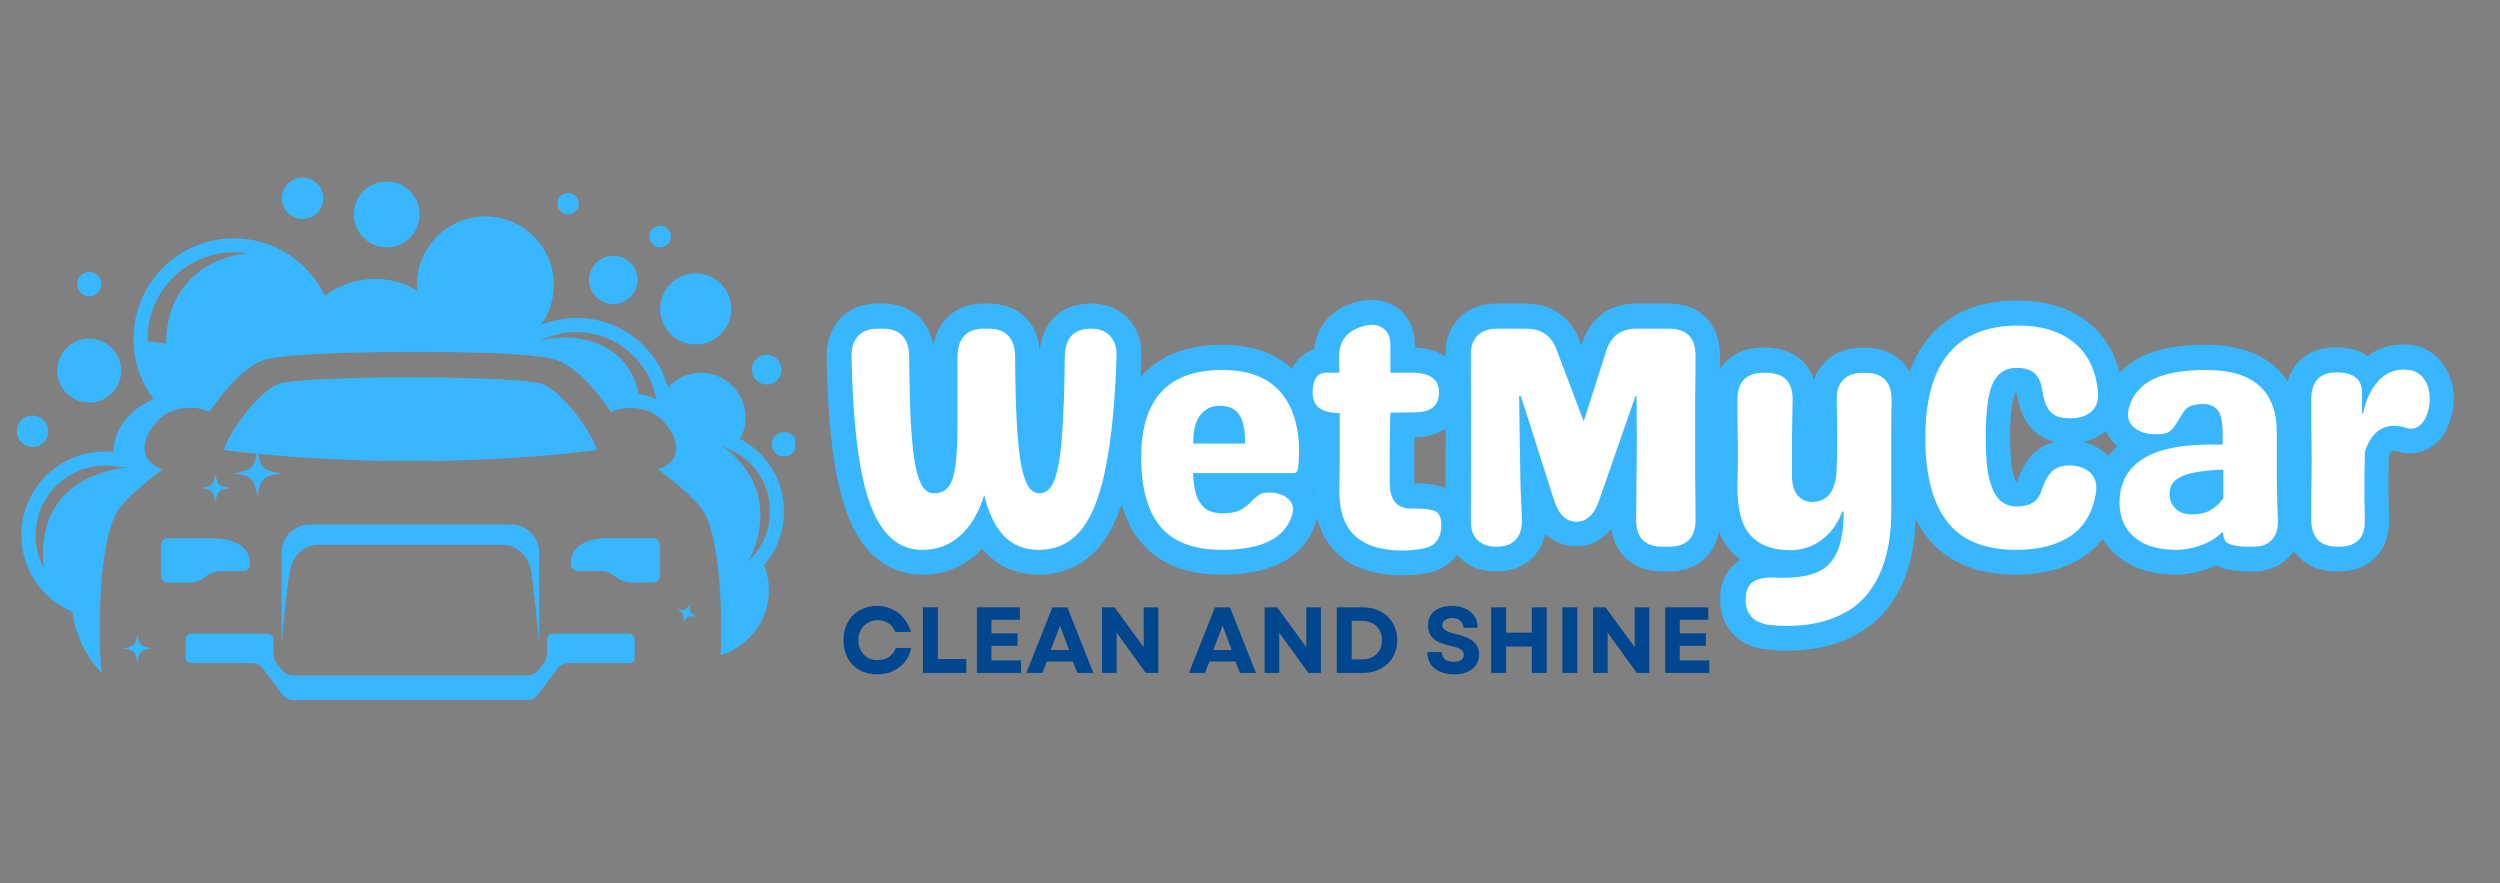 <svg xmlns="http://www.w3.org/2000/svg" xmlns:xlink="http://www.w3.org/1999/xlink" width="150" zoomAndPan="magnify" viewBox="0 0 112.5 39.75" height="53" preserveAspectRatio="xMidYMid meet" version="1.0"><rect x="0" y="0" width="112.5" height="39.75" fill="#808080" stroke="none"/><defs><g/><clipPath id="9a3864e2dc"><path d="M 0.75 9 L 35.777 9 L 35.777 31 L 0.75 31 Z M 0.75 9 " clip-rule="nonzero"/></clipPath><clipPath id="204fb34402"><path d="M 0.75 18 L 3 18 L 3 21 L 0.75 21 Z M 0.75 18 " clip-rule="nonzero"/></clipPath><clipPath id="ff68223564"><path d="M 12 7.992 L 15 7.992 L 15 10 L 12 10 Z M 12 7.992 " clip-rule="nonzero"/></clipPath><clipPath id="5c3d488d3f"><path d="M 34 19 L 35.777 19 L 35.777 21 L 34 21 Z M 34 19 " clip-rule="nonzero"/></clipPath><clipPath id="ff28353f02"><path d="M 33 15 L 35.777 15 L 35.777 18 L 33 18 Z M 33 15 " clip-rule="nonzero"/></clipPath><clipPath id="6eebf40944"><path d="M 8 28 L 29 28 L 29 31.84 L 8 31.84 Z M 8 28 " clip-rule="nonzero"/></clipPath><clipPath id="9363757dab"><path d="M 25 1 L 111.898 1 L 111.898 39.5 L 25 39.5 Z M 25 1 " clip-rule="nonzero"/></clipPath></defs><g clip-path="url(#9a3864e2dc)"><path fill="#38b6ff" d="M 35.277 23.027 C 35.285 21.598 34.48 20.363 33.301 19.75 C 33.461 19.465 33.547 19.133 33.547 18.781 C 33.547 17.676 32.648 16.777 31.539 16.777 C 30.949 16.777 30.43 17.027 30.059 17.43 C 29.562 15.633 27.91 14.305 25.953 14.305 C 25.387 14.305 24.84 14.418 24.34 14.621 C 24.707 14.117 24.922 13.492 24.922 12.82 C 24.922 11.113 23.539 9.738 21.844 9.738 C 20.145 9.738 18.762 11.121 18.762 12.82 C 18.762 12.902 18.77 12.996 18.777 13.078 C 18.223 12.742 17.57 12.551 16.875 12.551 C 16.027 12.551 15.246 12.84 14.621 13.316 C 13.898 11.789 12.336 10.723 10.531 10.723 C 8.035 10.723 6.008 12.75 6.008 15.246 C 6.008 16.266 6.344 17.203 6.91 17.961 C 5.938 18.371 5.121 19.211 5.109 20.34 C 4.98 20.328 4.848 20.32 4.715 20.32 C 2.645 20.32 0.961 22.004 0.961 24.074 C 0.961 25.633 1.91 26.973 3.262 27.531 C 3.395 28.605 3.879 29.566 4.602 30.305 C 4.484 29.688 4.484 28.984 4.492 28.254 L 4.492 27.863 C 4.492 27.715 4.496 24.18 5.32 22.949 C 5.684 22.402 6.715 21.57 7.312 21.113 L 7.234 21.086 C 6.871 20.957 6.617 20.707 6.531 20.391 C 6.422 19.977 6.594 19.508 7.051 18.98 C 7.527 18.434 8.203 18.348 8.559 18.348 C 8.715 18.348 9.137 18.363 9.422 18.543 C 10.25 17.297 11.199 16.391 11.941 16.18 C 13.141 15.844 17.926 15.836 18.469 15.836 C 20.957 15.836 23.953 15.879 25 16.188 C 25.73 16.406 26.684 17.324 27.504 18.551 C 27.801 18.375 28.219 18.355 28.375 18.355 C 28.734 18.355 29.406 18.438 29.883 18.988 C 30.34 19.508 30.508 19.984 30.402 20.398 C 30.32 20.711 30.074 20.957 29.699 21.09 L 29.625 21.121 C 30.219 21.574 31.246 22.402 31.617 22.949 C 32.438 24.18 32.445 27.715 32.445 27.863 L 32.445 28.254 C 32.445 28.676 32.445 29.09 32.422 29.484 C 33.68 29.105 34.598 27.934 34.598 26.559 C 34.598 26.156 34.52 25.777 34.383 25.434 C 34.941 24.789 35.277 23.949 35.277 23.027 Z M 1.965 25.547 C 1.727 25.105 1.602 24.602 1.602 24.074 C 1.602 22.355 3.004 20.953 4.723 20.953 C 4.836 20.953 4.941 20.957 5.047 20.965 L 5.738 21.043 C 5.734 21.043 1.523 21.211 1.965 25.547 Z M 7.48 15.457 L 6.637 15.359 C 6.637 15.324 6.637 15.281 6.637 15.246 C 6.637 13.102 8.387 11.352 10.531 11.352 C 10.734 11.352 10.934 11.367 11.129 11.402 C 8.699 11.676 7.457 13.414 7.48 15.457 Z M 28.734 17.746 C 28.297 15.332 25.773 14.84 24.121 15.395 L 24.57 15.211 C 25.008 15.035 25.469 14.945 25.945 14.945 C 27.574 14.945 29.008 16.039 29.441 17.605 L 29.547 17.977 C 29.168 17.793 29.02 17.758 28.734 17.746 Z M 33.652 25.316 C 33.652 25.316 35.531 22.199 32.43 20.012 L 33.012 20.312 C 34.031 20.84 34.656 21.879 34.648 23.027 C 34.648 23.766 34.383 24.473 33.902 25.02 Z M 33.652 25.316 " fill-opacity="1" fill-rule="nonzero"/></g><path fill="#38b6ff" d="M 4.012 18.117 C 4.805 18.117 5.453 17.473 5.453 16.68 C 5.453 15.887 4.805 15.238 4.012 15.238 C 3.223 15.238 2.574 15.887 2.574 16.68 C 2.574 17.477 3.223 18.117 4.012 18.117 Z M 4.012 18.117 " fill-opacity="1" fill-rule="nonzero"/><path fill="#38b6ff" d="M 29.707 13.898 C 29.707 14.785 30.422 15.5 31.309 15.5 C 32.191 15.5 32.906 14.785 32.906 13.898 C 32.906 13.016 32.191 12.301 31.309 12.301 C 30.422 12.301 29.707 13.016 29.707 13.898 Z M 29.707 13.898 " fill-opacity="1" fill-rule="nonzero"/><g clip-path="url(#204fb34402)"><path fill="#38b6ff" d="M 1.465 20.117 C 1.859 20.117 2.176 19.801 2.176 19.406 C 2.176 19.016 1.859 18.699 1.465 18.699 C 1.074 18.699 0.758 19.016 0.758 19.406 C 0.758 19.801 1.074 20.117 1.465 20.117 Z M 1.465 20.117 " fill-opacity="1" fill-rule="nonzero"/></g><path fill="#38b6ff" d="M 4.012 13.332 C 4.316 13.332 4.562 13.086 4.562 12.785 C 4.562 12.48 4.316 12.238 4.012 12.238 C 3.711 12.238 3.465 12.48 3.465 12.785 C 3.465 13.094 3.711 13.332 4.012 13.332 Z M 4.012 13.332 " fill-opacity="1" fill-rule="nonzero"/><path fill="#38b6ff" d="M 17.402 11.129 C 18.223 11.129 18.883 10.461 18.883 9.648 C 18.883 8.828 18.215 8.168 17.402 8.168 C 16.582 8.168 15.922 8.832 15.922 9.648 C 15.922 10.469 16.582 11.129 17.402 11.129 Z M 17.402 11.129 " fill-opacity="1" fill-rule="nonzero"/><g clip-path="url(#ff68223564)"><path fill="#38b6ff" d="M 13.613 9.859 C 14.133 9.859 14.547 9.438 14.547 8.926 C 14.547 8.414 14.133 7.992 13.613 7.992 C 13.094 7.992 12.68 8.414 12.68 8.926 C 12.68 9.438 13.102 9.859 13.613 9.859 Z M 13.613 9.859 " fill-opacity="1" fill-rule="nonzero"/></g><path fill="#38b6ff" d="M 27.598 13.684 C 28.199 13.684 28.691 13.191 28.691 12.594 C 28.691 11.992 28.199 11.508 27.598 11.508 C 26.992 11.508 26.508 12 26.508 12.594 C 26.5 13.191 26.992 13.684 27.598 13.684 Z M 27.598 13.684 " fill-opacity="1" fill-rule="nonzero"/><g clip-path="url(#5c3d488d3f)"><path fill="#38b6ff" d="M 35.285 19.438 C 34.984 19.438 34.73 19.68 34.73 19.988 C 34.73 20.297 34.977 20.543 35.285 20.543 C 35.586 20.543 35.84 20.297 35.84 19.988 C 35.84 19.68 35.594 19.438 35.285 19.438 Z M 35.285 19.438 " fill-opacity="1" fill-rule="nonzero"/></g><path fill="#38b6ff" d="M 29.707 11.129 C 29.977 11.129 30.191 10.91 30.191 10.645 C 30.191 10.379 29.977 10.16 29.707 10.16 C 29.441 10.16 29.223 10.379 29.223 10.645 C 29.223 10.91 29.441 11.129 29.707 11.129 Z M 29.707 11.129 " fill-opacity="1" fill-rule="nonzero"/><path fill="#38b6ff" d="M 25.562 9.648 C 25.828 9.648 26.047 9.43 26.047 9.164 C 26.047 8.898 25.828 8.68 25.562 8.68 C 25.293 8.68 25.078 8.898 25.078 9.164 C 25.078 9.43 25.293 9.648 25.562 9.648 Z M 25.562 9.648 " fill-opacity="1" fill-rule="nonzero"/><g clip-path="url(#ff28353f02)"><path fill="#38b6ff" d="M 34.5 17.301 C 34.863 17.301 35.168 17.008 35.168 16.637 C 35.168 16.27 34.871 15.969 34.5 15.969 C 34.137 15.969 33.832 16.266 33.832 16.637 C 33.832 17 34.129 17.301 34.5 17.301 Z M 34.5 17.301 " fill-opacity="1" fill-rule="nonzero"/></g><path fill="#38b6ff" d="M 9.695 22.629 C 9.773 22.102 9.836 22.039 10.363 21.961 C 9.836 21.883 9.773 21.82 9.695 21.297 C 9.621 21.82 9.555 21.883 9.031 21.961 C 9.555 22.039 9.621 22.102 9.695 22.629 Z M 9.695 22.629 " fill-opacity="1" fill-rule="nonzero"/><path fill="#38b6ff" d="M 18.469 23.602 L 13.934 23.602 C 13.242 23.602 12.672 24.172 12.672 24.867 L 12.672 28.957 C 12.672 28.957 12.91 26.41 13.023 25.766 C 13.164 25.09 13.551 24.516 14.379 24.516 L 22.559 24.516 C 23.387 24.516 23.777 25.09 23.914 25.766 C 24.02 26.402 24.262 28.957 24.262 28.957 L 24.262 24.867 C 24.262 24.172 23.695 23.602 23 23.602 Z M 18.469 23.602 " fill-opacity="1" fill-rule="nonzero"/><path fill="#38b6ff" d="M 10.496 21.297 C 11.352 21.422 11.457 21.527 11.586 22.383 C 11.711 21.527 11.816 21.422 12.672 21.297 C 11.895 21.184 11.738 21.086 11.621 20.426 C 13.094 20.566 15.527 20.746 18.473 20.746 C 21.527 20.746 24.031 20.559 25.492 20.41 C 26.367 20.32 26.867 20.25 26.867 20.25 C 26.551 19.262 25.09 17.387 24.262 17.234 C 23.156 17.023 19.957 16.98 18.469 16.98 C 16.973 16.98 13.781 17.023 12.672 17.234 C 11.844 17.387 10.383 19.262 10.074 20.25 C 10.074 20.25 10.609 20.328 11.551 20.418 C 11.43 21.086 11.277 21.176 10.496 21.297 Z M 10.496 21.297 " fill-opacity="1" fill-rule="nonzero"/><path fill="#38b6ff" d="M 6.184 28.508 C 6.105 29.035 6.043 29.098 5.516 29.176 C 6.043 29.25 6.105 29.316 6.184 29.84 C 6.258 29.32 6.32 29.258 6.848 29.176 C 6.32 29.098 6.258 29.035 6.184 28.508 Z M 6.184 28.508 " fill-opacity="1" fill-rule="nonzero"/><path fill="#38b6ff" d="M 31.082 27.117 C 30.887 27.469 30.824 27.496 30.438 27.414 C 30.789 27.602 30.816 27.668 30.734 28.059 C 30.922 27.707 30.984 27.68 31.379 27.766 C 31.027 27.574 31 27.512 31.082 27.117 Z M 31.082 27.117 " fill-opacity="1" fill-rule="nonzero"/><path fill="#38b6ff" d="M 9.145 26.023 L 9.324 25.891 C 9.457 25.785 9.711 25.703 9.887 25.703 L 10.934 25.703 C 11.105 25.703 11.246 25.562 11.246 25.387 C 11.246 24.375 10.195 24.223 9.523 24.223 L 7.559 24.223 C 7.383 24.223 7.242 24.359 7.242 24.535 L 7.242 25.898 C 7.242 26.066 7.383 26.207 7.559 26.215 L 8.582 26.215 C 8.75 26.215 9.004 26.129 9.145 26.023 Z M 9.145 26.023 " fill-opacity="1" fill-rule="nonzero"/><g clip-path="url(#6eebf40944)"><path fill="#38b6ff" d="M 28.312 28.516 L 24.867 28.516 C 24.727 28.516 24.613 28.629 24.613 28.77 L 24.613 29.434 C 24.613 29.574 24.543 29.777 24.453 29.883 L 24.188 30.199 C 24.094 30.312 23.914 30.395 23.773 30.395 L 13.148 30.395 C 13.008 30.395 12.828 30.305 12.734 30.199 L 12.469 29.883 C 12.379 29.77 12.309 29.574 12.309 29.434 L 12.309 28.77 C 12.309 28.629 12.195 28.516 12.055 28.516 L 8.609 28.516 C 8.469 28.516 8.355 28.629 8.355 28.77 L 8.355 29.59 C 8.355 29.73 8.469 29.84 8.609 29.84 L 11.387 29.84 C 11.527 29.84 11.711 29.934 11.793 30.043 L 12.75 31.301 C 12.832 31.414 13.016 31.504 13.156 31.504 L 23.766 31.504 C 23.906 31.504 24.086 31.414 24.172 31.301 L 25.125 30.043 C 25.211 29.934 25.395 29.84 25.535 29.84 L 28.312 29.84 C 28.453 29.84 28.562 29.73 28.562 29.59 L 28.562 28.77 C 28.562 28.629 28.453 28.516 28.312 28.516 Z M 28.312 28.516 " fill-opacity="1" fill-rule="nonzero"/></g><path fill="#38b6ff" d="M 29.379 24.215 L 27.414 24.215 C 26.738 24.215 25.688 24.367 25.688 25.379 C 25.688 25.555 25.828 25.695 26.004 25.695 L 27.047 25.695 C 27.219 25.695 27.469 25.777 27.609 25.883 L 27.793 26.016 C 27.926 26.121 28.18 26.207 28.355 26.207 L 29.379 26.207 C 29.555 26.207 29.695 26.066 29.695 25.891 L 29.695 24.531 C 29.695 24.355 29.555 24.215 29.379 24.215 Z M 29.379 24.215 " fill-opacity="1" fill-rule="nonzero"/><g clip-path="url(#9363757dab)"><path stroke-linecap="butt" transform="matrix(0.202, 0, 0, 0.202, 35.851, 9.847)" fill="none" stroke-linejoin="miter" d="M 59.662 30.888 C 59.662 26.597 61.634 24.433 65.557 24.433 C 67.412 24.433 68.862 24.993 69.866 26.095 C 70.852 27.197 71.316 28.762 71.219 30.83 C 70.891 40.821 70.098 48.977 68.823 55.316 C 67.586 61.635 65.75 66.293 63.334 69.25 C 60.938 72.226 57.788 73.695 53.923 73.695 C 50.695 73.695 48.086 72.632 46.096 70.525 C 44.124 68.38 42.656 65.365 41.728 61.442 C 40.549 65.365 38.79 68.38 36.433 70.525 C 34.075 72.632 31.273 73.695 28.007 73.695 C 24.489 73.695 21.61 72.207 19.329 69.211 C 17.068 66.235 15.367 61.577 14.208 55.238 C 13.068 48.919 12.411 40.744 12.237 30.753 C 12.179 28.704 12.681 27.139 13.705 26.056 C 14.73 24.974 16.199 24.433 18.112 24.433 L 19.097 24.433 C 23.079 24.433 25.069 26.597 25.069 30.888 C 25.108 36.917 25.243 41.904 25.475 45.827 C 25.707 49.75 26.055 52.823 26.48 55.045 C 26.924 57.248 27.485 58.814 28.161 59.722 C 28.838 60.63 29.63 61.094 30.519 61.094 C 31.93 61.094 32.993 60.63 33.727 59.722 C 34.481 58.814 35.003 57.248 35.312 55.045 C 35.621 52.823 35.776 49.75 35.795 45.827 C 35.834 41.904 35.834 36.917 35.834 30.888 C 35.834 26.597 37.824 24.433 41.786 24.433 L 42.714 24.433 C 46.675 24.433 48.666 26.597 48.666 30.888 C 48.705 36.917 48.84 41.904 49.072 45.827 C 49.323 49.75 49.652 52.823 50.096 55.045 C 50.541 57.248 51.101 58.814 51.739 59.722 C 52.396 60.63 53.169 61.094 54.058 61.094 C 55.044 61.094 55.875 60.63 56.57 59.722 C 57.266 58.814 57.846 57.248 58.29 55.045 C 58.735 52.823 59.063 49.75 59.276 45.827 C 59.488 41.904 59.624 36.917 59.662 30.888 Z M 94.739 73.695 C 88.477 73.695 83.916 71.994 81.017 68.554 C 78.119 65.114 76.669 59.954 76.669 53.035 C 76.669 40.106 82.699 33.632 94.739 33.632 C 99.087 33.632 102.585 34.54 105.213 36.357 C 107.861 38.193 109.716 40.744 110.76 44.049 C 111.804 47.334 112.094 51.141 111.63 55.49 C 111.533 56.243 111.185 56.611 110.586 56.611 L 88.226 56.611 C 88.323 58.988 88.651 60.824 89.231 62.138 C 89.83 63.452 90.603 64.36 91.569 64.843 C 92.516 65.327 93.599 65.578 94.816 65.578 C 96.633 65.578 98.082 65.269 99.164 64.669 C 100.053 64.051 100.73 63.471 101.232 62.911 C 101.716 62.35 102.237 61.886 102.798 61.5 C 103.358 61.133 104.131 60.94 105.117 60.94 C 106.933 60.94 108.383 61.403 109.465 62.312 C 110.547 63.22 110.818 64.476 110.316 66.061 C 108.673 71.144 103.474 73.695 94.739 73.695 Z M 88.303 50.02 L 99.783 50.02 C 99.88 47.218 99.493 45.112 98.604 43.72 C 97.715 42.309 96.246 41.614 94.178 41.614 C 92.362 41.614 90.912 42.309 89.83 43.682 C 88.767 45.054 88.245 47.18 88.303 50.02 Z M 136.85 64.515 C 138.898 64.418 140.503 64.534 141.604 64.843 C 142.725 65.133 143.363 66.003 143.517 67.452 C 143.653 68.96 143.401 70.235 142.764 71.318 C 142.126 72.4 141.044 73.096 139.517 73.424 C 138.106 73.695 136.56 73.83 134.898 73.83 C 131.999 73.83 129.487 73.405 127.342 72.516 C 125.235 71.627 123.592 70.177 122.433 68.167 C 121.293 66.158 120.751 63.452 120.79 60.031 C 120.848 57.983 120.887 55.837 120.887 53.596 C 120.887 51.354 120.887 49.112 120.887 46.87 L 120.887 43.218 L 120.79 43.218 C 116.828 43.218 114.838 41.73 114.838 38.734 C 114.838 35.758 115.843 34.25 117.853 34.25 L 120.79 34.25 C 120.79 33.651 120.79 33.072 120.771 32.511 C 120.732 31.951 120.732 31.352 120.732 30.753 C 120.732 27.293 122.375 25.051 125.641 24.027 C 127.593 23.389 129.178 23.428 130.356 24.182 C 131.555 24.916 132.154 26.23 132.154 28.086 L 132.154 34.25 L 137.063 34.25 C 141.024 34.25 143.015 35.739 143.015 38.676 C 143.015 41.614 141.218 43.082 137.604 43.082 L 132.154 43.16 C 132.154 43.759 132.134 44.358 132.115 44.976 C 132.096 45.595 132.096 46.213 132.096 46.87 C 132.038 48.88 132.018 50.89 132.018 52.9 C 132.018 54.91 132.018 56.823 132.018 58.64 C 132.018 62.602 133.623 64.553 136.85 64.515 Z M 194.151 24.433 C 198.132 24.433 200.104 26.424 200.104 30.405 C 200.104 33.439 200.104 36.492 200.084 39.546 C 200.046 42.599 200.046 45.653 200.046 48.687 C 200.046 51.779 200.046 54.852 200.084 57.905 C 200.104 60.978 200.104 64.012 200.104 67.047 C 200.104 71.008 198.132 72.999 194.151 72.999 L 192.895 72.999 C 188.933 72.999 186.943 71.008 186.943 67.047 C 186.981 64.012 187.02 60.978 187.039 57.905 C 187.059 54.852 187.078 51.779 187.078 48.687 L 187.001 39.449 L 186.711 39.449 L 178.748 62.563 C 177.608 65.79 175.908 67.394 173.627 67.394 C 171.289 67.394 169.607 65.752 168.583 62.505 L 161.239 39.449 L 160.872 39.449 C 160.911 43.701 160.969 47.431 161.007 50.658 C 161.046 53.886 161.104 56.804 161.181 59.413 C 161.259 62.022 161.355 64.553 161.432 66.989 C 161.529 68.94 161.085 70.429 160.099 71.453 C 159.113 72.496 157.703 72.999 155.828 72.999 C 153.953 72.999 152.523 72.496 151.518 71.453 C 150.513 70.429 150.03 68.96 150.088 67.047 C 150.127 54.813 150.127 42.599 150.088 30.405 C 150.03 28.491 150.533 27.023 151.557 25.998 C 152.581 24.955 154.05 24.433 155.963 24.433 L 162.418 24.433 C 165.781 24.433 168.042 26.018 169.221 29.148 L 175.231 45.054 L 180.295 29.342 C 181.319 26.076 183.561 24.433 187.001 24.433 Z M 243.683 55.064 C 243.683 56.553 243.703 58.021 243.722 59.471 C 243.741 60.92 243.741 62.389 243.741 63.896 C 243.838 70.293 242.949 75.473 241.055 79.415 C 239.161 83.358 236.456 86.218 232.958 87.976 C 229.46 89.754 225.343 90.643 220.628 90.643 C 219.835 90.643 219.024 90.624 218.231 90.547 C 217.439 90.489 216.666 90.392 215.912 90.315 C 214.192 89.986 212.955 89.252 212.202 88.112 C 211.467 87.01 211.158 85.657 211.313 84.073 C 211.39 82.527 211.989 81.425 213.11 80.729 C 214.25 80.053 215.815 79.763 217.825 79.86 C 221.42 80.053 224.338 79.744 226.58 78.951 C 228.822 78.159 230.464 76.671 231.527 74.468 C 232.571 72.284 233.093 69.192 233.093 65.211 L 232.822 65.075 C 231.837 67.8 230.31 69.926 228.261 71.453 C 226.193 72.999 223.855 73.772 221.188 73.772 C 217.458 73.772 214.54 72.69 212.453 70.544 C 210.366 68.399 209.38 64.65 209.496 59.335 C 209.573 56.069 209.612 52.881 209.554 49.75 C 209.515 46.619 209.477 43.43 209.419 40.203 C 209.419 36.241 211.409 34.25 215.371 34.25 L 215.777 34.25 C 219.758 34.25 221.729 36.241 221.729 40.203 C 221.691 43.063 221.652 45.865 221.633 48.629 C 221.613 51.373 221.594 54.195 221.594 57.094 C 221.594 59.104 222.038 60.611 222.927 61.616 C 223.816 62.621 224.937 63.085 226.309 63.046 C 227.933 63.007 229.208 62.312 230.155 60.998 C 231.083 59.664 231.547 57.673 231.547 55.064 C 231.643 52.533 231.682 50.059 231.663 47.605 C 231.643 45.15 231.605 42.677 231.547 40.203 C 231.508 38.29 231.991 36.821 233.035 35.797 C 234.059 34.772 235.528 34.25 237.441 34.25 L 237.866 34.25 C 241.828 34.25 243.819 36.26 243.819 40.28 C 243.78 42.715 243.741 45.15 243.722 47.605 C 243.703 50.059 243.683 52.533 243.683 55.064 Z M 271.474 73.695 C 264.517 73.695 259.415 71.607 256.168 67.433 C 252.921 63.259 251.298 57.016 251.298 48.687 C 251.298 32.067 258.197 23.757 271.976 23.757 C 277.156 23.757 281.311 25.013 284.403 27.544 C 287.514 30.057 289.273 33.69 289.698 38.464 C 289.892 40.435 289.408 41.904 288.249 42.908 C 287.109 43.913 285.582 44.416 283.669 44.416 L 283.243 44.416 C 281.33 44.416 279.958 43.894 279.088 42.851 C 278.219 41.788 277.639 40.261 277.349 38.251 C 277.078 36.434 276.499 35.139 275.571 34.366 C 274.663 33.593 273.329 33.207 271.551 33.207 C 269.116 33.207 267.377 34.347 266.333 36.666 C 265.27 38.985 264.749 42.986 264.749 48.687 C 264.749 52.803 265.038 55.973 265.618 58.195 C 266.217 60.398 267.029 61.925 268.053 62.775 C 269.078 63.607 270.237 64.032 271.551 64.032 C 273.039 64.032 274.238 63.78 275.107 63.259 C 276.016 62.756 276.653 61.867 277.078 60.592 C 277.697 58.736 278.431 57.306 279.32 56.359 C 280.209 55.393 281.562 54.929 283.398 54.929 L 283.456 54.929 C 285.389 54.929 286.915 55.47 288.056 56.553 C 289.196 57.615 289.582 59.181 289.215 61.229 C 288.5 65.481 286.625 68.631 283.572 70.66 C 280.519 72.69 276.479 73.695 271.474 73.695 Z M 306.995 73.695 C 304.695 73.695 302.608 73.327 300.714 72.593 C 298.839 71.839 297.332 70.68 296.192 69.114 C 295.071 67.549 294.53 65.539 294.53 63.104 C 294.53 58.717 296.366 55.432 300.076 53.209 C 303.806 50.987 309.604 50.001 317.489 50.233 L 317.489 47.856 C 317.489 45.286 317.122 43.527 316.407 42.58 C 315.672 41.652 314.551 41.188 313.005 41.188 C 312.116 41.188 311.305 41.324 310.551 41.575 C 309.797 41.826 309.237 42.29 308.812 42.947 C 308.155 43.971 307.613 44.86 307.169 45.614 C 306.724 46.348 306.222 46.928 305.661 47.334 C 305.101 47.721 304.231 47.933 303.072 47.933 L 302.376 47.933 C 300.405 47.933 298.839 47.392 297.641 46.31 C 296.443 45.228 296.134 43.74 296.694 41.826 C 297.487 39.063 299.284 37.014 302.086 35.661 C 304.888 34.308 308.831 33.632 313.933 33.632 C 324.35 33.632 329.548 38.29 329.548 47.643 C 329.548 51.837 329.568 55.509 329.587 58.64 C 329.606 61.771 329.664 64.534 329.761 66.911 C 329.838 68.863 329.432 70.371 328.485 71.433 C 327.558 72.477 326.147 72.999 324.234 72.999 L 323.596 72.999 C 320.059 72.999 318.146 72.438 317.856 71.318 C 317.759 71.047 317.701 70.757 317.644 70.487 C 317.605 70.197 317.547 69.907 317.489 69.636 C 316.097 70.989 314.493 72.013 312.677 72.69 C 310.841 73.366 308.947 73.695 306.995 73.695 Z M 310.706 65.79 C 312.29 65.79 313.643 65.462 314.764 64.843 C 315.885 64.206 316.851 63.317 317.644 62.138 L 317.644 55.818 C 315.537 55.876 313.566 56.05 311.749 56.34 C 309.932 56.611 308.464 57.132 307.323 57.886 C 306.222 58.62 305.661 59.741 305.661 61.229 C 305.661 62.544 306.087 63.626 306.956 64.495 C 307.826 65.346 309.063 65.79 310.706 65.79 Z M 359.465 33.69 C 360.102 33.825 360.779 34.193 361.475 34.753 C 362.19 35.313 362.769 36.28 363.233 37.633 C 363.484 38.406 363.6 39.237 363.6 40.068 C 363.6 40.918 363.484 41.73 363.233 42.522 C 362.769 44.339 362.074 45.556 361.127 46.136 C 360.199 46.716 359.291 46.851 358.421 46.522 C 357.532 46.233 356.585 46.097 355.6 46.097 C 352.585 46.097 350.401 48.03 349.087 51.914 L 349.087 53.596 C 349.087 54.33 349.087 55.122 349.048 55.915 C 349.029 56.707 349.029 57.461 349.029 58.215 C 349.029 59.664 349.029 61.113 349.048 62.524 C 349.087 63.954 349.106 65.423 349.164 66.911 C 349.299 70.97 347.367 72.999 343.347 72.999 L 343.134 72.999 C 339.173 72.999 337.182 71.008 337.182 67.047 C 337.24 64.805 337.259 62.563 337.298 60.36 C 337.317 58.137 337.317 55.876 337.317 53.596 C 337.317 51.257 337.317 48.996 337.298 46.812 C 337.259 44.609 337.24 42.387 337.182 40.145 C 337.182 36.183 339.076 34.193 342.844 34.193 C 346.632 34.193 348.526 35.681 348.526 38.676 L 348.526 43.218 L 348.739 43.353 C 349.299 40.454 350.362 38.116 351.928 36.299 C 353.493 34.463 355.426 33.555 357.706 33.555 C 358.073 33.555 358.421 33.574 358.73 33.593 C 359.02 33.613 359.271 33.651 359.465 33.69 Z M 359.465 33.69 " stroke="#38b6ff" stroke-width="11.122" stroke-opacity="1" stroke-miterlimit="4"/></g><g fill="#ffffff" fill-opacity="1"><g transform="translate(37.743, 24.602)"><g><path d="M 10.172 -8.516 C 10.172 -9.379 10.566 -9.812 11.359 -9.812 C 11.734 -9.812 12.02 -9.695 12.219 -9.469 C 12.426 -9.25 12.52 -8.93 12.5 -8.516 C 12.438 -6.504 12.273 -4.859 12.016 -3.578 C 11.766 -2.297 11.395 -1.352 10.906 -0.75 C 10.414 -0.156 9.781 0.141 9 0.141 C 8.352 0.141 7.828 -0.07 7.422 -0.5 C 7.023 -0.926 6.734 -1.535 6.547 -2.328 C 6.305 -1.535 5.945 -0.926 5.469 -0.5 C 4.988 -0.07 4.422 0.141 3.766 0.141 C 3.055 0.141 2.473 -0.16 2.016 -0.766 C 1.555 -1.367 1.211 -2.305 0.984 -3.578 C 0.754 -4.859 0.617 -6.508 0.578 -8.531 C 0.566 -8.945 0.664 -9.266 0.875 -9.484 C 1.082 -9.703 1.379 -9.812 1.766 -9.812 L 1.969 -9.812 C 2.77 -9.812 3.172 -9.379 3.172 -8.516 C 3.18 -7.297 3.207 -6.285 3.25 -5.484 C 3.301 -4.691 3.367 -4.07 3.453 -3.625 C 3.547 -3.176 3.66 -2.859 3.797 -2.672 C 3.93 -2.492 4.094 -2.406 4.281 -2.406 C 4.562 -2.406 4.773 -2.492 4.922 -2.672 C 5.078 -2.859 5.188 -3.176 5.25 -3.625 C 5.312 -4.07 5.344 -4.691 5.344 -5.484 C 5.344 -6.285 5.344 -7.297 5.344 -8.516 C 5.344 -9.379 5.742 -9.812 6.547 -9.812 L 6.734 -9.812 C 7.535 -9.812 7.938 -9.379 7.938 -8.516 C 7.945 -7.297 7.973 -6.285 8.016 -5.484 C 8.066 -4.691 8.133 -4.07 8.219 -3.625 C 8.312 -3.176 8.426 -2.859 8.562 -2.672 C 8.695 -2.492 8.852 -2.406 9.031 -2.406 C 9.227 -2.406 9.395 -2.492 9.531 -2.672 C 9.676 -2.859 9.789 -3.176 9.875 -3.625 C 9.969 -4.07 10.035 -4.691 10.078 -5.484 C 10.129 -6.285 10.16 -7.297 10.172 -8.516 Z M 10.172 -8.516 "/></g></g></g><g fill="#ffffff" fill-opacity="1"><g transform="translate(50.839, 24.602)"><g><path d="M 4.156 0.141 C 2.895 0.141 1.973 -0.203 1.391 -0.891 C 0.805 -1.586 0.516 -2.633 0.516 -4.031 C 0.516 -6.645 1.727 -7.953 4.156 -7.953 C 5.039 -7.953 5.75 -7.77 6.281 -7.406 C 6.812 -7.039 7.18 -6.523 7.391 -5.859 C 7.609 -5.191 7.672 -4.422 7.578 -3.547 C 7.555 -3.391 7.484 -3.312 7.359 -3.312 L 2.844 -3.312 C 2.863 -2.832 2.93 -2.457 3.047 -2.188 C 3.172 -1.926 3.328 -1.742 3.516 -1.641 C 3.711 -1.547 3.93 -1.5 4.172 -1.5 C 4.547 -1.5 4.836 -1.562 5.047 -1.688 C 5.234 -1.812 5.375 -1.926 5.469 -2.031 C 5.57 -2.145 5.676 -2.238 5.781 -2.312 C 5.895 -2.395 6.051 -2.438 6.25 -2.438 C 6.625 -2.438 6.914 -2.344 7.125 -2.156 C 7.344 -1.969 7.398 -1.719 7.297 -1.406 C 6.973 -0.375 5.926 0.141 4.156 0.141 Z M 2.859 -4.641 L 5.188 -4.641 C 5.195 -5.211 5.113 -5.641 4.938 -5.922 C 4.758 -6.203 4.461 -6.344 4.047 -6.344 C 3.68 -6.344 3.391 -6.203 3.172 -5.922 C 2.953 -5.641 2.848 -5.211 2.859 -4.641 Z M 2.859 -4.641 "/></g></g></g><g fill="#ffffff" fill-opacity="1"><g transform="translate(59.022, 24.602)"><g><path d="M 4.484 -1.719 C 4.898 -1.727 5.223 -1.703 5.453 -1.641 C 5.68 -1.586 5.805 -1.414 5.828 -1.125 C 5.859 -0.82 5.812 -0.562 5.688 -0.344 C 5.562 -0.125 5.344 0.016 5.031 0.078 C 4.738 0.141 4.426 0.172 4.094 0.172 C 3.508 0.172 3 0.082 2.562 -0.094 C 2.133 -0.281 1.805 -0.57 1.578 -0.969 C 1.348 -1.375 1.238 -1.926 1.25 -2.625 C 1.258 -3.031 1.266 -3.457 1.266 -3.906 C 1.266 -4.363 1.266 -4.82 1.266 -5.281 L 1.266 -6.016 L 1.25 -6.016 C 0.445 -6.016 0.047 -6.316 0.047 -6.922 C 0.047 -7.523 0.25 -7.828 0.656 -7.828 L 1.25 -7.828 C 1.25 -7.953 1.242 -8.07 1.234 -8.188 C 1.234 -8.301 1.234 -8.414 1.234 -8.531 C 1.234 -9.227 1.562 -9.68 2.219 -9.891 C 2.613 -10.023 2.93 -10.016 3.172 -9.859 C 3.422 -9.711 3.547 -9.453 3.547 -9.078 L 3.547 -7.828 L 4.531 -7.828 C 5.332 -7.828 5.734 -7.531 5.734 -6.938 C 5.734 -6.344 5.367 -6.047 4.641 -6.047 L 3.547 -6.031 C 3.547 -5.906 3.539 -5.781 3.531 -5.656 C 3.531 -5.539 3.531 -5.414 3.531 -5.281 C 3.52 -4.875 3.516 -4.469 3.516 -4.062 C 3.516 -3.656 3.516 -3.27 3.516 -2.906 C 3.516 -2.102 3.836 -1.707 4.484 -1.719 Z M 4.484 -1.719 "/></g></g></g><g fill="#ffffff" fill-opacity="1"><g transform="translate(65.111, 24.602)"><g><path d="M 9.984 -9.812 C 10.785 -9.812 11.188 -9.41 11.188 -8.609 C 11.188 -7.992 11.18 -7.375 11.172 -6.75 C 11.172 -6.133 11.172 -5.52 11.172 -4.906 C 11.172 -4.289 11.172 -3.672 11.172 -3.047 C 11.18 -2.43 11.188 -1.816 11.188 -1.203 C 11.188 -0.398 10.785 0 9.984 0 L 9.719 0 C 8.914 0 8.516 -0.398 8.516 -1.203 C 8.523 -1.816 8.531 -2.43 8.531 -3.047 C 8.539 -3.672 8.547 -4.289 8.547 -4.906 L 8.531 -6.781 L 8.484 -6.781 L 6.859 -2.109 C 6.641 -1.453 6.297 -1.125 5.828 -1.125 C 5.359 -1.125 5.02 -1.457 4.812 -2.125 L 3.328 -6.781 L 3.25 -6.781 C 3.258 -5.926 3.27 -5.172 3.281 -4.516 C 3.289 -3.867 3.301 -3.281 3.312 -2.75 C 3.332 -2.219 3.352 -1.707 3.375 -1.219 C 3.383 -0.82 3.289 -0.52 3.094 -0.312 C 2.895 -0.102 2.609 0 2.234 0 C 1.859 0 1.566 -0.102 1.359 -0.312 C 1.16 -0.52 1.066 -0.816 1.078 -1.203 C 1.086 -3.672 1.086 -6.141 1.078 -8.609 C 1.066 -8.992 1.164 -9.289 1.375 -9.5 C 1.582 -9.707 1.879 -9.812 2.266 -9.812 L 3.562 -9.812 C 4.25 -9.812 4.707 -9.492 4.938 -8.859 L 6.156 -5.641 L 7.172 -8.812 C 7.379 -9.477 7.832 -9.812 8.531 -9.812 Z M 9.984 -9.812 "/></g></g></g><g fill="#ffffff" fill-opacity="1"><g transform="translate(77.357, 24.602)"><g><path d="M 7.75 -3.625 C 7.75 -3.32 7.75 -3.023 7.75 -2.734 C 7.75 -2.441 7.75 -2.145 7.75 -1.844 C 7.77 -0.551 7.586 0.488 7.203 1.281 C 6.828 2.082 6.285 2.66 5.578 3.016 C 4.867 3.379 4.039 3.562 3.094 3.562 C 2.926 3.562 2.758 3.555 2.594 3.547 C 2.438 3.535 2.285 3.52 2.141 3.5 C 1.785 3.426 1.531 3.273 1.375 3.047 C 1.227 2.828 1.172 2.555 1.203 2.234 C 1.223 1.922 1.344 1.695 1.562 1.562 C 1.789 1.426 2.109 1.367 2.516 1.391 C 3.242 1.422 3.832 1.359 4.281 1.203 C 4.738 1.047 5.07 0.742 5.281 0.297 C 5.5 -0.148 5.609 -0.773 5.609 -1.578 L 5.547 -1.594 C 5.348 -1.051 5.039 -0.625 4.625 -0.312 C 4.207 0 3.734 0.156 3.203 0.156 C 2.441 0.156 1.852 -0.055 1.438 -0.484 C 1.02 -0.922 0.816 -1.68 0.828 -2.766 C 0.848 -3.422 0.852 -4.062 0.844 -4.688 C 0.832 -5.32 0.828 -5.969 0.828 -6.625 C 0.828 -7.426 1.227 -7.828 2.031 -7.828 L 2.109 -7.828 C 2.91 -7.828 3.312 -7.426 3.312 -6.625 C 3.301 -6.051 3.289 -5.484 3.281 -4.922 C 3.281 -4.367 3.281 -3.801 3.281 -3.219 C 3.281 -2.812 3.367 -2.504 3.547 -2.297 C 3.734 -2.098 3.961 -2.004 4.234 -2.016 C 4.566 -2.023 4.828 -2.16 5.016 -2.422 C 5.203 -2.691 5.297 -3.094 5.297 -3.625 C 5.316 -4.133 5.32 -4.633 5.312 -5.125 C 5.312 -5.625 5.305 -6.125 5.297 -6.625 C 5.285 -7.008 5.383 -7.305 5.594 -7.516 C 5.801 -7.723 6.098 -7.828 6.484 -7.828 L 6.562 -7.828 C 7.363 -7.828 7.766 -7.422 7.766 -6.609 C 7.754 -6.117 7.75 -5.625 7.75 -5.125 C 7.75 -4.633 7.75 -4.133 7.75 -3.625 Z M 7.75 -3.625 "/></g></g></g><g fill="#ffffff" fill-opacity="1"><g transform="translate(85.952, 24.602)"><g><path d="M 4.766 0.141 C 3.359 0.141 2.328 -0.281 1.672 -1.125 C 1.016 -1.969 0.688 -3.227 0.688 -4.906 C 0.688 -8.27 2.082 -9.953 4.875 -9.953 C 5.914 -9.953 6.75 -9.695 7.375 -9.188 C 8.008 -8.676 8.367 -7.941 8.453 -6.984 C 8.492 -6.586 8.395 -6.285 8.156 -6.078 C 7.926 -5.879 7.617 -5.781 7.234 -5.781 L 7.156 -5.781 C 6.758 -5.781 6.473 -5.883 6.297 -6.094 C 6.129 -6.301 6.016 -6.609 5.953 -7.016 C 5.898 -7.391 5.781 -7.656 5.594 -7.812 C 5.414 -7.969 5.145 -8.047 4.781 -8.047 C 4.289 -8.047 3.938 -7.812 3.719 -7.344 C 3.508 -6.875 3.406 -6.062 3.406 -4.906 C 3.406 -4.082 3.461 -3.445 3.578 -3 C 3.703 -2.551 3.867 -2.238 4.078 -2.062 C 4.285 -1.895 4.52 -1.812 4.781 -1.812 C 5.082 -1.812 5.32 -1.863 5.5 -1.969 C 5.688 -2.07 5.82 -2.25 5.906 -2.5 C 6.031 -2.883 6.18 -3.172 6.359 -3.359 C 6.535 -3.555 6.805 -3.656 7.172 -3.656 L 7.188 -3.656 C 7.57 -3.656 7.879 -3.547 8.109 -3.328 C 8.348 -3.109 8.43 -2.789 8.359 -2.375 C 8.211 -1.52 7.828 -0.883 7.203 -0.469 C 6.586 -0.062 5.773 0.141 4.766 0.141 Z M 4.766 0.141 "/></g></g></g><g fill="#ffffff" fill-opacity="1"><g transform="translate(94.942, 24.602)"><g><path d="M 2.953 0.141 C 2.492 0.141 2.07 0.066 1.688 -0.078 C 1.312 -0.234 1.008 -0.469 0.781 -0.781 C 0.551 -1.102 0.438 -1.508 0.438 -2 C 0.438 -2.883 0.812 -3.551 1.562 -4 C 2.312 -4.445 3.484 -4.645 5.078 -4.594 L 5.078 -5.078 C 5.078 -5.598 5.004 -5.953 4.859 -6.141 C 4.711 -6.328 4.484 -6.422 4.172 -6.422 C 3.992 -6.422 3.828 -6.395 3.672 -6.344 C 3.523 -6.289 3.41 -6.203 3.328 -6.078 C 3.191 -5.867 3.078 -5.688 2.984 -5.531 C 2.898 -5.383 2.801 -5.27 2.688 -5.188 C 2.57 -5.102 2.398 -5.062 2.172 -5.062 L 2.031 -5.062 C 1.633 -5.062 1.312 -5.172 1.062 -5.391 C 0.82 -5.609 0.758 -5.91 0.875 -6.297 C 1.039 -6.859 1.406 -7.273 1.969 -7.547 C 2.531 -7.816 3.328 -7.953 4.359 -7.953 C 6.461 -7.953 7.516 -7.008 7.516 -5.125 C 7.516 -4.27 7.516 -3.523 7.516 -2.891 C 7.523 -2.266 7.539 -1.711 7.562 -1.234 C 7.582 -0.836 7.492 -0.531 7.297 -0.312 C 7.109 -0.102 6.82 0 6.438 0 L 6.312 0 C 5.594 0 5.207 -0.113 5.156 -0.344 C 5.133 -0.395 5.117 -0.445 5.109 -0.5 C 5.098 -0.562 5.086 -0.617 5.078 -0.672 C 4.797 -0.398 4.469 -0.195 4.094 -0.062 C 3.727 0.07 3.348 0.141 2.953 0.141 Z M 3.703 -1.453 C 4.023 -1.453 4.301 -1.516 4.531 -1.641 C 4.758 -1.773 4.953 -1.957 5.109 -2.188 L 5.109 -3.469 C 4.68 -3.457 4.285 -3.422 3.922 -3.359 C 3.555 -3.305 3.258 -3.203 3.031 -3.047 C 2.801 -2.898 2.688 -2.676 2.688 -2.375 C 2.688 -2.113 2.773 -1.895 2.953 -1.719 C 3.129 -1.539 3.379 -1.453 3.703 -1.453 Z M 3.703 -1.453 "/></g></g></g><g fill="#ffffff" fill-opacity="1"><g transform="translate(103.182, 24.602)"><g><path d="M 5.328 -7.938 C 5.453 -7.914 5.586 -7.848 5.734 -7.734 C 5.879 -7.617 6 -7.426 6.094 -7.156 C 6.133 -6.988 6.156 -6.82 6.156 -6.656 C 6.156 -6.488 6.133 -6.32 6.094 -6.156 C 6 -5.789 5.852 -5.547 5.656 -5.422 C 5.469 -5.305 5.285 -5.281 5.109 -5.344 C 4.93 -5.406 4.742 -5.438 4.547 -5.438 C 3.93 -5.438 3.492 -5.047 3.234 -4.266 L 3.234 -3.922 C 3.234 -3.766 3.227 -3.609 3.219 -3.453 C 3.219 -3.297 3.219 -3.141 3.219 -2.984 C 3.219 -2.691 3.219 -2.398 3.219 -2.109 C 3.227 -1.828 3.234 -1.535 3.234 -1.234 C 3.266 -0.41 2.875 0 2.062 0 L 2.031 0 C 1.227 0 0.828 -0.398 0.828 -1.203 C 0.828 -1.648 0.828 -2.098 0.828 -2.547 C 0.836 -3.004 0.844 -3.461 0.844 -3.922 C 0.844 -4.391 0.836 -4.844 0.828 -5.281 C 0.828 -5.727 0.828 -6.18 0.828 -6.641 C 0.828 -7.441 1.207 -7.844 1.969 -7.844 C 2.727 -7.844 3.109 -7.539 3.109 -6.938 L 3.109 -6.016 L 3.156 -5.984 C 3.27 -6.566 3.484 -7.039 3.797 -7.406 C 4.117 -7.781 4.508 -7.969 4.969 -7.969 C 5.039 -7.969 5.109 -7.961 5.172 -7.953 C 5.234 -7.953 5.285 -7.945 5.328 -7.938 Z M 5.328 -7.938 "/></g></g></g><g fill="#00478f" fill-opacity="1"><g transform="translate(37.769, 30.282)"><g><path d="M 1.703 0.062 C 1.41 0.062 1.145 0 0.906 -0.125 C 0.676 -0.258 0.5 -0.441 0.375 -0.672 C 0.25 -0.91 0.188 -1.18 0.188 -1.484 C 0.188 -1.773 0.25 -2.035 0.375 -2.266 C 0.5 -2.504 0.676 -2.688 0.906 -2.812 C 1.133 -2.945 1.398 -3.016 1.703 -3.016 C 1.953 -3.016 2.18 -2.961 2.391 -2.859 C 2.598 -2.766 2.77 -2.629 2.906 -2.453 C 3.051 -2.285 3.156 -2.082 3.219 -1.844 L 2.516 -1.844 C 2.461 -2.008 2.363 -2.141 2.219 -2.234 C 2.082 -2.328 1.914 -2.375 1.719 -2.375 C 1.562 -2.375 1.414 -2.332 1.281 -2.25 C 1.145 -2.176 1.039 -2.07 0.969 -1.938 C 0.895 -1.812 0.859 -1.66 0.859 -1.484 C 0.859 -1.297 0.895 -1.133 0.969 -1 C 1.039 -0.875 1.141 -0.77 1.266 -0.688 C 1.398 -0.613 1.551 -0.578 1.719 -0.578 C 1.914 -0.578 2.086 -0.625 2.234 -0.719 C 2.379 -0.82 2.484 -0.957 2.547 -1.125 L 3.234 -1.125 C 3.191 -0.883 3.098 -0.676 2.953 -0.5 C 2.805 -0.32 2.625 -0.18 2.406 -0.078 C 2.195 0.016 1.961 0.062 1.703 0.062 Z M 1.703 0.062 "/></g></g></g><g fill="#00478f" fill-opacity="1"><g transform="translate(41.172, 30.282)"><g><path d="M 0.359 0 L 0.359 -2.953 L 1.031 -2.953 L 1.031 -0.625 L 2.312 -0.625 L 2.312 0 Z M 0.359 0 "/></g></g></g><g fill="#00478f" fill-opacity="1"><g transform="translate(43.6, 30.282)"><g><path d="M 0.359 0 L 0.359 -2.953 L 2.297 -2.953 L 2.297 -2.391 L 1.016 -2.391 L 1.016 -1.781 L 2.188 -1.781 L 2.188 -1.219 L 1.016 -1.219 L 1.016 -0.562 L 2.344 -0.562 L 2.344 0 Z M 0.359 0 "/></g></g></g><g fill="#00478f" fill-opacity="1"><g transform="translate(46.155, 30.282)"><g><path d="M 0.031 0 L 1.203 -2.953 L 1.875 -2.953 L 3.047 0 L 2.328 0 L 2.125 -0.516 L 0.953 -0.516 L 0.75 0 Z M 1.125 -1.031 L 1.953 -1.031 L 1.547 -2.125 Z M 1.125 -1.031 "/></g></g></g><g fill="#00478f" fill-opacity="1"><g transform="translate(49.233, 30.282)"><g><path d="M 0.359 0 L 0.359 -2.953 L 0.922 -2.953 L 2.234 -1.156 L 2.234 -2.953 L 2.891 -2.953 L 2.891 0 L 2.328 0 L 1.016 -1.812 L 1.016 0 Z M 0.359 0 "/></g></g></g><g fill="#00478f" fill-opacity="1"><g transform="translate(52.48, 30.282)"><g/></g></g><g fill="#00478f" fill-opacity="1"><g transform="translate(53.471, 30.282)"><g><path d="M 0.031 0 L 1.203 -2.953 L 1.875 -2.953 L 3.047 0 L 2.328 0 L 2.125 -0.516 L 0.953 -0.516 L 0.75 0 Z M 1.125 -1.031 L 1.953 -1.031 L 1.547 -2.125 Z M 1.125 -1.031 "/></g></g></g><g fill="#00478f" fill-opacity="1"><g transform="translate(56.549, 30.282)"><g><path d="M 0.359 0 L 0.359 -2.953 L 0.922 -2.953 L 2.234 -1.156 L 2.234 -2.953 L 2.891 -2.953 L 2.891 0 L 2.328 0 L 1.016 -1.812 L 1.016 0 Z M 0.359 0 "/></g></g></g><g fill="#00478f" fill-opacity="1"><g transform="translate(59.796, 30.282)"><g><path d="M 0.359 0 L 0.359 -2.953 L 1.516 -2.953 C 1.828 -2.953 2.098 -2.891 2.328 -2.766 C 2.566 -2.641 2.75 -2.469 2.875 -2.25 C 3.008 -2.031 3.078 -1.773 3.078 -1.484 C 3.078 -1.18 3.008 -0.922 2.875 -0.703 C 2.75 -0.484 2.566 -0.312 2.328 -0.188 C 2.098 -0.062 1.828 0 1.516 0 Z M 1.031 -0.609 L 1.516 -0.609 C 1.68 -0.609 1.832 -0.645 1.969 -0.719 C 2.102 -0.789 2.207 -0.891 2.281 -1.016 C 2.352 -1.148 2.391 -1.305 2.391 -1.484 C 2.391 -1.648 2.352 -1.797 2.281 -1.922 C 2.207 -2.055 2.102 -2.16 1.969 -2.234 C 1.832 -2.305 1.676 -2.344 1.5 -2.344 L 1.031 -2.344 Z M 1.031 -0.609 "/></g></g></g><g fill="#00478f" fill-opacity="1"><g transform="translate(63.051, 30.282)"><g/></g></g><g fill="#00478f" fill-opacity="1"><g transform="translate(64.042, 30.282)"><g><path d="M 1.391 0.062 C 1.141 0.062 0.926 0.02 0.75 -0.062 C 0.57 -0.145 0.43 -0.258 0.328 -0.406 C 0.234 -0.562 0.188 -0.738 0.188 -0.938 L 0.844 -0.938 C 0.844 -0.801 0.891 -0.691 0.984 -0.609 C 1.086 -0.535 1.219 -0.5 1.375 -0.5 C 1.52 -0.5 1.629 -0.523 1.703 -0.578 C 1.785 -0.629 1.828 -0.707 1.828 -0.812 C 1.828 -0.914 1.781 -1 1.688 -1.062 C 1.594 -1.125 1.441 -1.176 1.234 -1.219 C 0.879 -1.289 0.617 -1.398 0.453 -1.547 C 0.297 -1.703 0.219 -1.898 0.219 -2.141 C 0.219 -2.41 0.312 -2.625 0.5 -2.781 C 0.695 -2.938 0.969 -3.016 1.312 -3.016 C 1.539 -3.016 1.738 -2.973 1.906 -2.891 C 2.082 -2.805 2.219 -2.691 2.312 -2.547 C 2.406 -2.41 2.453 -2.238 2.453 -2.031 L 1.812 -2.031 C 1.812 -2.164 1.766 -2.27 1.672 -2.344 C 1.586 -2.426 1.473 -2.469 1.328 -2.469 C 1.18 -2.469 1.066 -2.438 0.984 -2.375 C 0.898 -2.32 0.859 -2.25 0.859 -2.156 C 0.859 -2.062 0.906 -1.984 1 -1.922 C 1.094 -1.859 1.25 -1.801 1.469 -1.75 C 1.844 -1.664 2.109 -1.551 2.266 -1.406 C 2.43 -1.258 2.516 -1.066 2.516 -0.828 C 2.516 -0.547 2.41 -0.328 2.203 -0.172 C 2.004 -0.016 1.734 0.062 1.391 0.062 Z M 1.391 0.062 "/></g></g></g><g fill="#00478f" fill-opacity="1"><g transform="translate(66.744, 30.282)"><g><path d="M 2.188 0 L 2.188 -1.188 L 1.031 -1.188 L 1.031 0 L 0.359 0 L 0.359 -2.953 L 1.031 -2.953 L 1.031 -1.812 L 2.188 -1.812 L 2.188 -2.953 L 2.859 -2.953 L 2.859 0 Z M 2.188 0 "/></g></g></g><g fill="#00478f" fill-opacity="1"><g transform="translate(69.949, 30.282)"><g><path d="M 0.359 0 L 0.359 -2.953 L 1.031 -2.953 L 1.031 0 Z M 0.359 0 "/></g></g></g><g fill="#00478f" fill-opacity="1"><g transform="translate(71.328, 30.282)"><g><path d="M 0.359 0 L 0.359 -2.953 L 0.922 -2.953 L 2.234 -1.156 L 2.234 -2.953 L 2.891 -2.953 L 2.891 0 L 2.328 0 L 1.016 -1.812 L 1.016 0 Z M 0.359 0 "/></g></g></g><g fill="#00478f" fill-opacity="1"><g transform="translate(74.574, 30.282)"><g><path d="M 0.359 0 L 0.359 -2.953 L 2.297 -2.953 L 2.297 -2.391 L 1.016 -2.391 L 1.016 -1.781 L 2.188 -1.781 L 2.188 -1.219 L 1.016 -1.219 L 1.016 -0.562 L 2.344 -0.562 L 2.344 0 Z M 0.359 0 "/></g></g></g></svg>